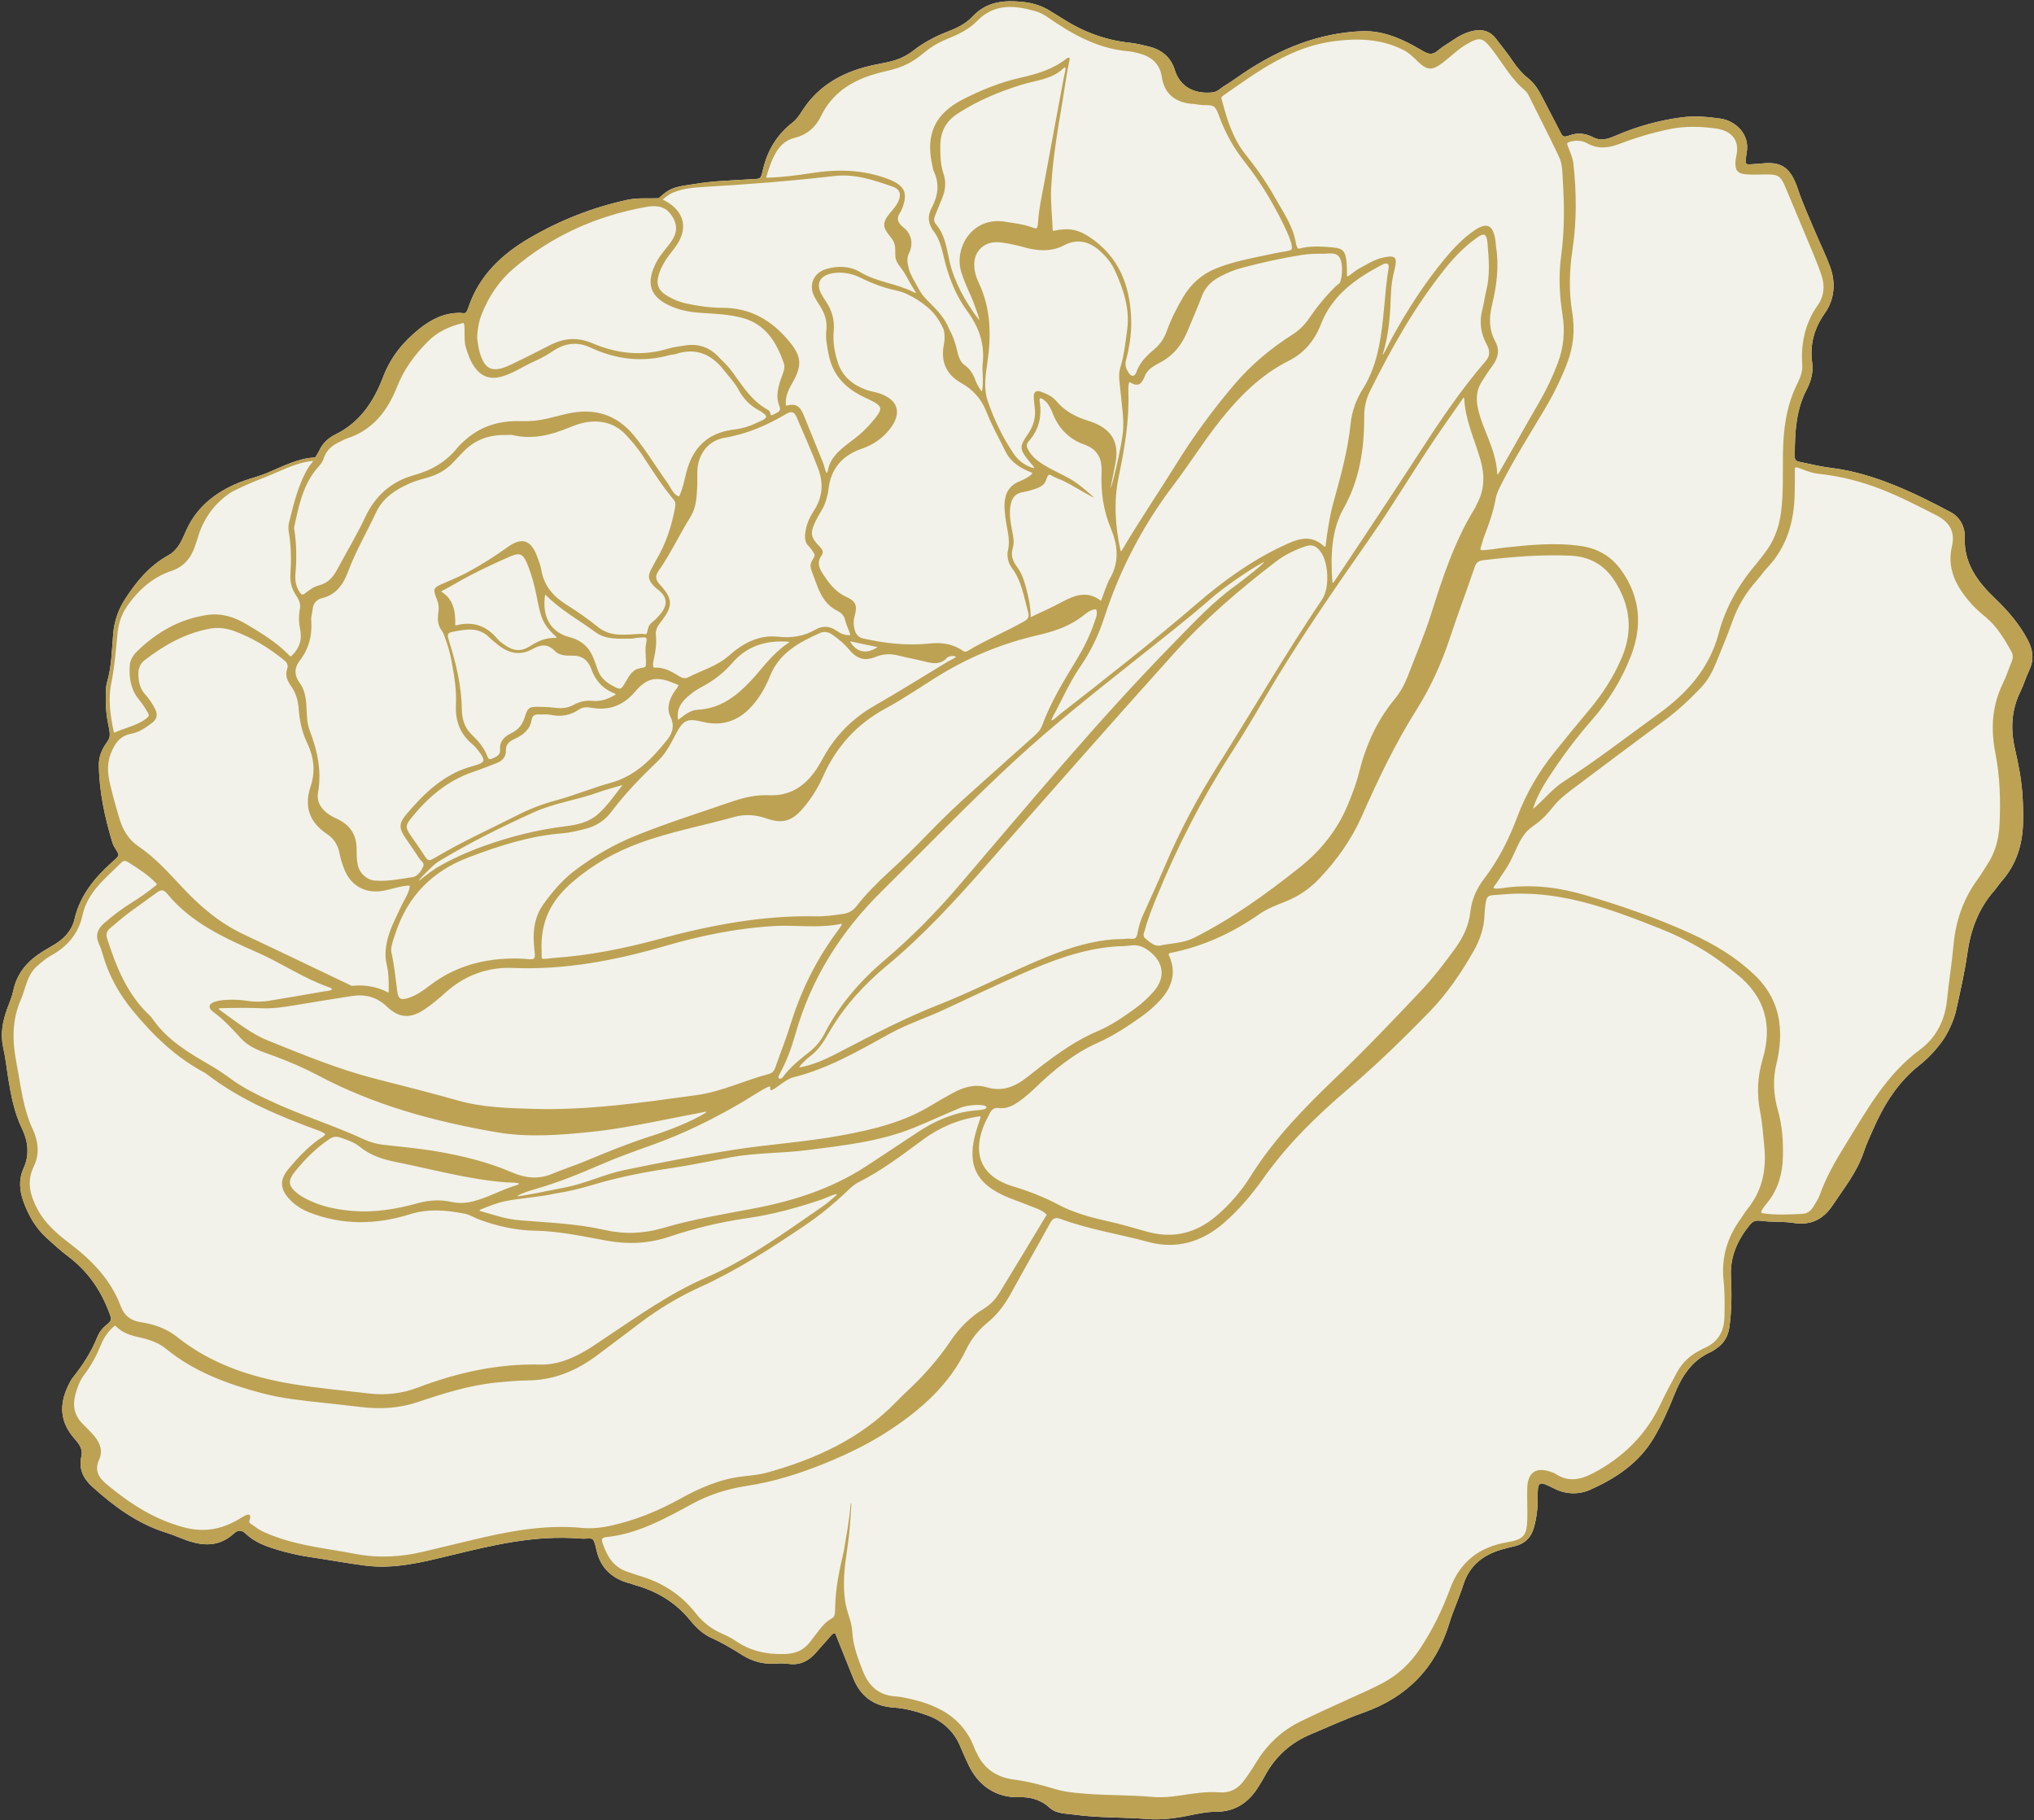 <?xml version="1.0" encoding="UTF-8" standalone="no"?><svg xmlns="http://www.w3.org/2000/svg" xmlns:xlink="http://www.w3.org/1999/xlink" fill="#bda254" height="286" preserveAspectRatio="xMidYMid meet" version="1" viewBox="-0.3 -0.2 319.6 286.0" width="319.6" zoomAndPan="magnify"><rect x="-0.3" y="-0.2" width="319.6" height="286.0" fill="#333333" stroke="none"/><g><g id="change1_1"><path d="M318.541,105.133c0.779-1.636,0.633-3.137-0.203-4.734 c-1.32-2.525-3.123-4.613-5.169-6.57c-2.719-2.6-4.909-5.499-4.747-9.558 c0.066-1.649-0.746-3.21-2.203-3.987c-5.857-3.125-12.17-6.102-18.503-6.921 c-2.532-0.327-3.745-0.699-4.914-0.92c-1.136-0.214-1.097-0.37-1.091-1.372 c0.023-3.47,0.207-6.87,1.859-10.037c0.684-1.311,1.082-2.744,0.874-4.246 c-0.396-2.865,0.321-5.412,1.979-7.758c1.548-2.189,1.759-4.809,0.835-7.319 c-0.623-1.692-1.348-3.151-2.061-4.825c-1.303-3.059-2.152-4.875-3.031-7.47 c-1.041-3.069-2.384-4.201-5.229-3.958c-0.697,0.06-1.396,0.102-2.093,0.154 c-0.925,0.069-0.925-0.125-0.808-0.936c0.035-0.252,0.042-0.51,0.094-0.76 c0.657-3.16-1.936-5.173-4.064-5.474c-2.018-0.284-4.051-0.474-6.094-0.206 c-3.621,0.475-7.105,1.449-10.453,2.902c-1.145,0.498-2.277,0.867-3.479,0.242 c-1.191-0.619-2.421-0.773-3.689-0.315c-1.096,0.396-1.119,0.202-1.627-0.807 c-0.889-1.763-1.828-3.499-2.73-5.256c-0.566-1.103-1.217-2.136-2.203-2.92 c-0.943-0.751-1.726-1.679-2.395-2.682c-0.806-1.21-1.74-2.329-2.615-3.489 c-0.967-1.278-2.262-1.592-3.746-1.23c-1.057,0.258-2.033,0.726-2.928,1.36 c-0.779,0.552-1.641,0.998-2.363,1.62c-1.1,0.945-1.711,0.605-2.74-0.002 c-2.869-1.693-5.935-3.1-9.34-2.955c-6.629,0.283-12.658,2.638-18.484,6.521 c-1.311,0.873-1.844,1.311-3.193,2.139c-0.568,0.35-0.995,0.861-1.709,0.945 c-2.859,0.334-5.162-0.828-5.992-3.536c-0.609-1.99-2.078-3.171-4.082-3.66 c-0.988-0.241-1.984-0.493-2.992-0.598c-3.885-0.401-7.412-1.751-10.673-3.862 c-0.534-0.346-1.095-0.653-1.628-1.002c-1.307-0.854-2.75-1.352-4.283-1.521 c-2.994-0.334-5.836-0.174-8.112,2.268c-1.138,1.222-2.688,1.922-4.253,2.506 c-1.433,0.534-3.611,1.712-4.81,2.662c-2.325,1.845-4.03,1.93-6.351,2.42 C132.502,10.957,128.461,13,125.795,17.141c-0.444,0.688-0.896,1.402-1.535,1.895 c-2.49,1.924-3.99,4.426-4.686,7.463c-0.359,1.567-0.359,1.37-1.955,1.473 c-2.923,0.189-5.863,0.246-8.754,0.738c-1.369,0.233-2.87,0.318-4.092,1.007 c-0.581,0.327-1.059,0.788-1.586,1.233c-1.619,0.072-3.246-0.109-4.861,0.24 c-5.46,1.178-10.594,3.199-15.406,6.008c-4.404,2.568-7.965,5.939-9.631,10.932 c-0.386,1.156-0.566,0.852-1.26,0.838c-2.477-0.049-4.576,1.008-6.445,2.509 c-2.521,2.022-4.508,4.454-5.676,7.534c-1.46,3.846-3.621,7.146-7.482,9.043 c-1.1,0.539-2.013,1.373-2.546,2.506c-0.176,0.373-0.392,0.721-0.616,1.059 c-0.031,0.046-0.082,0.074-0.138,0.076c-2.552,0.088-5.128,1.448-7.486,2.434 c-0.448,0.187-1.201,0.447-1.665,0.59c-1.266,0.393-2.361,0.724-3.559,1.274 c-3.348,1.54-5.996,3.808-7.508,7.271c-0.636,1.453-1.254,2.967-2.758,3.795 c-2.973,1.637-5.039,4.145-6.831,6.932c-1.034,1.608-1.665,3.451-1.829,5.356 c-0.221,2.563-0.232,5.157-0.971,7.662c-0.178,0.601-0.175,1.262-0.196,1.896 c-0.054,1.629,0.072,3.263,0.415,4.855c0.412,1.921,0.197,2.028-0.441,2.972 c-0.643,0.95-1.072,2.061-1.061,3.229c0.041,4.201,0.924,8.263,2.135,12.263 c0.048,0.157,0.151,0.403,0.232,0.546c0.889,1.553,1.102,1.243-0.291,2.494 c-2.717,2.443-5.039,5.216-5.9,8.953c-0.404,1.751-1.575,3.029-3.101,3.966 c-0.597,0.366-1.21,0.704-1.808,1.071c-2.367,1.453-4.118,3.357-4.707,6.189 c-0.207,0.989-0.627,1.936-0.975,2.892c-0.729,2.009-1.088,4.027-0.596,6.177 c0.367,1.609,0.527,3.268,0.798,4.9c0.438,2.639,0.936,5.249,2.121,7.701 c0.974,2.012,1.236,4.129,0.257,6.277c-0.785,1.723-0.644,3.486-0.016,5.217 c0.792,2.183,1.924,4.167,3.666,5.742c1.087,0.982,2.172,1.977,3.34,2.857 c3.09,2.334,5.16,5.293,6.514,8.967c0.332,0.899,0.426,1.08-0.473,1.806 c-0.639,0.517-1.146,1.179-1.453,1.941c-0.937,2.333-2.283,4.401-3.844,6.355 c-0.313,0.392-0.527,0.872-0.749,1.329c-1.415,2.922-1.23,5.666,0.946,8.172 c0.723,0.83,1.441,1.652,1.155,2.877c-0.458,1.968,0.325,3.512,1.729,4.775 c3.398,3.059,7.034,5.762,11.489,7.168c0.734,0.232,1.46,0.498,2.172,0.795 c2.982,1.239,5.9,1.84,8.621-0.662c0.598-0.549,1.182-0.545,1.824,0.072 c1.359,1.305,3.078,1.939,4.853,2.483c1.721,0.526,3.479,0.921,5.259,1.185 c2.891,0.426,5.766,0.962,8.662,1.337c4.586,0.593,8.979-0.536,13.383-1.603 c6.737-1.629,13.274-3.223,20.398-2.646c0.896,0.074,1.822-0.148,2.012,0.17 c0.219,0.364,0.322,0.686,0.547,1.686c0.635,2.819,2.504,4.504,5.289,5.201 c0.246,0.062,0.478,0.178,0.723,0.245c3.472,0.962,6.415,2.731,8.711,5.554 c0.928,1.142,2.002,2.165,3.379,2.781c1.684,0.754,3.263,1.707,4.824,2.686 c1.674,1.049,3.52,1.506,5.537,1.307c0.486-0.048,1.275,0.003,1.76,0.066 c1.727,0.229,3.049-0.436,4.154-1.656c0.643-0.707,1.254-1.443,1.902-2.145 c0.33-0.357,1.078-1.465,1.293-0.838c0.906,2.26,1.832,4.561,2.752,6.862 c1.155,2.894,3.255,4.441,6.395,4.64c1.838,0.116,3.607,0.625,5.342,1.248 c2.256,0.809,4.092,2.502,5.025,4.709c0.447,1.055,0.903,2.107,1.402,3.139 c1.496,3.097,4.201,5.14,8.097,4.99c1.698-0.064,3.36,0.493,4.606,1.649 c1.049,0.973,2.525,0.897,3.861,1.085c3.793,0.531,7.631,0.382,11.439,0.686 c2.238,0.178,4.447-0.105,6.643-0.556c1.371-0.281,2.748-0.579,4.158-0.577 c2.865,0.008,4.991-1.3,6.525-3.655c0.418-0.64,0.824-1.29,1.184-1.964 c1.623-3.043,4.036-5.219,7.204-6.555c2.757-1.161,5.483-2.414,8.3-3.41 c6.865-2.429,11.354-7.041,13.48-14.014c0.631-2.066,1.564-4.039,2.219-6.1 c0.942-2.965,3.035-4.609,5.881-5.479c0.73-0.223,1.479-0.385,2.221-0.568 c1.559-0.389,2.533-1.333,2.975-2.902c0.42-1.487,0.604-2.984,0.595-4.525 c-0.017-2.847,0.091-2.887,2.666-1.589c1.737,0.876,3.78,0.958,5.558,0.167 c4.068-1.811,7.695-4.205,10.047-8.199c1.266-2.15,2.271-4.413,3.195-6.721 c1.165-2.915,2.772-5.455,5.809-6.773c0.288-0.125,0.539-0.336,0.805-0.514 c1.244-0.828,1.864-1.975,2.064-3.479c0.344-2.606,0.355-5.213,0.225-7.821 c-0.154-3.101,1.002-5.685,2.906-8.05c0.443-0.551,0.836-0.834,1.732-0.713 c1.714,0.232,3.564,0.072,5.256,0.344c2.672,0.43,4.67-0.641,6.062-2.742 c1.784-2.696,3.854-5.239,4.901-8.383c0.401-1.205,0.945-2.364,1.455-3.531 c1.705-3.896,3.887-7.445,7.294-10.128c1.452-1.144,2.692-2.511,3.763-4.025 c0.809-1.144,1.709-3.198,2.006-4.565c0.646-2.971,1.346-5.938,1.764-8.943 c0.515-3.705,1.727-7.027,4.201-9.857c0.419-0.479,0.758-1.028,1.178-1.506 c2.348-2.664,3.322-5.816,3.385-9.312c0.027-1.531-0.006-3.057-0.122-4.584 c-0.181-2.358-0.64-4.672-1.165-6.967c-0.707-3.091-0.551-6.055,0.859-8.938 C317.688,107.402,318.022,106.224,318.541,105.133z" fill="#f2f2ea"/></g><g id="change2_1"><path d="M318.541,105.133c0.779-1.636,0.633-3.137-0.203-4.734 c-1.32-2.525-3.123-4.613-5.169-6.57c-2.719-2.6-4.909-5.499-4.747-9.558 c0.066-1.649-0.746-3.21-2.203-3.987c-5.857-3.125-12.17-6.102-18.503-6.921 c-2.532-0.327-3.745-0.699-4.914-0.92c-1.136-0.214-1.097-0.37-1.091-1.372 c0.023-3.47,0.207-6.87,1.859-10.037c0.684-1.311,1.082-2.744,0.874-4.246 c-0.396-2.865,0.321-5.412,1.979-7.758c1.548-2.189,1.759-4.809,0.835-7.319 c-0.623-1.692-1.348-3.151-2.061-4.825c-1.303-3.059-2.152-4.875-3.031-7.47 c-1.041-3.069-2.383-4.201-5.229-3.958c-0.697,0.06-1.396,0.102-2.093,0.154 c-0.925,0.069-0.925-0.125-0.808-0.936c0.035-0.252,0.042-0.51,0.094-0.76 c0.657-3.16-1.936-5.173-4.064-5.474c-2.018-0.284-4.051-0.474-6.094-0.206 c-3.621,0.475-7.105,1.449-10.453,2.902c-1.145,0.498-2.277,0.867-3.479,0.242 c-1.191-0.619-2.421-0.773-3.689-0.315c-1.096,0.396-1.119,0.202-1.627-0.807 c-0.889-1.763-1.828-3.499-2.73-5.256c-0.566-1.103-1.217-2.136-2.203-2.92 c-0.943-0.751-1.726-1.679-2.395-2.682c-0.806-1.209-1.74-2.329-2.615-3.489 c-0.967-1.278-2.262-1.592-3.746-1.23c-1.057,0.258-2.033,0.726-2.928,1.36 c-0.779,0.552-1.641,0.998-2.363,1.62c-1.1,0.945-1.711,0.605-2.74-0.002 c-2.869-1.693-5.935-3.1-9.34-2.955c-6.629,0.283-12.658,2.638-18.484,6.521 c-1.311,0.873-1.844,1.311-3.193,2.139c-0.568,0.35-0.995,0.861-1.709,0.945 c-2.859,0.334-5.162-0.828-5.992-3.536c-0.609-1.99-2.078-3.171-4.082-3.66 c-0.988-0.241-1.984-0.493-2.992-0.598c-3.885-0.401-7.412-1.751-10.673-3.862 c-0.534-0.346-1.095-0.653-1.628-1.002c-1.307-0.854-2.75-1.352-4.283-1.521 c-2.994-0.334-5.836-0.174-8.112,2.268c-1.138,1.223-2.688,1.922-4.253,2.506 c-1.434,0.534-3.611,1.712-4.81,2.662c-2.325,1.845-4.03,1.93-6.351,2.42 C132.502,10.957,128.461,13,125.795,17.141c-0.444,0.688-0.896,1.402-1.535,1.895 c-2.49,1.924-3.99,4.426-4.686,7.463c-0.359,1.567-0.359,1.37-1.955,1.473 c-2.923,0.189-5.863,0.246-8.754,0.738c-1.369,0.233-2.87,0.318-4.092,1.007 c-0.581,0.327-1.059,0.788-1.586,1.233c-1.619,0.072-3.246-0.109-4.861,0.24 c-5.46,1.178-10.594,3.199-15.406,6.008c-4.404,2.568-7.965,5.939-9.631,10.932 c-0.386,1.156-0.566,0.852-1.26,0.838c-2.477-0.049-4.576,1.008-6.445,2.509 c-2.521,2.022-4.508,4.454-5.676,7.534c-1.46,3.846-3.621,7.146-7.482,9.043 c-1.1,0.54-2.013,1.373-2.546,2.506c-0.177,0.373-0.392,0.721-0.616,1.059 c-0.031,0.046-0.082,0.074-0.138,0.076c-2.552,0.088-5.128,1.448-7.486,2.434 c-0.448,0.187-1.201,0.447-1.665,0.59c-1.266,0.393-2.361,0.724-3.559,1.274 c-3.348,1.54-5.996,3.808-7.508,7.271c-0.636,1.453-1.254,2.967-2.758,3.795 c-2.973,1.637-5.039,4.145-6.831,6.932c-1.034,1.608-1.665,3.451-1.829,5.356 c-0.221,2.563-0.232,5.157-0.971,7.662c-0.178,0.601-0.175,1.262-0.196,1.896 c-0.054,1.629,0.072,3.263,0.415,4.855c0.412,1.921,0.197,2.028-0.441,2.972 c-0.643,0.95-1.072,2.061-1.061,3.229c0.041,4.201,0.924,8.263,2.135,12.263 c0.048,0.157,0.151,0.403,0.232,0.546c0.889,1.553,1.102,1.243-0.291,2.494 c-2.717,2.443-5.039,5.216-5.9,8.953c-0.404,1.751-1.575,3.029-3.101,3.966 c-0.597,0.366-1.21,0.704-1.808,1.071c-2.367,1.453-4.118,3.357-4.707,6.189 c-0.207,0.989-0.627,1.936-0.975,2.892c-0.729,2.009-1.088,4.027-0.596,6.177 c0.367,1.609,0.527,3.268,0.798,4.9c0.438,2.639,0.936,5.249,2.121,7.701 c0.974,2.012,1.236,4.129,0.257,6.277c-0.785,1.723-0.644,3.486-0.016,5.217 c0.792,2.183,1.924,4.167,3.666,5.742c1.087,0.982,2.172,1.977,3.34,2.857 c3.09,2.334,5.16,5.293,6.514,8.967c0.332,0.899,0.426,1.08-0.473,1.806 c-0.639,0.517-1.146,1.179-1.453,1.941c-0.937,2.333-2.283,4.401-3.844,6.355 c-0.313,0.392-0.527,0.872-0.749,1.329c-1.415,2.922-1.23,5.666,0.946,8.172 c0.723,0.83,1.441,1.652,1.155,2.877c-0.458,1.968,0.325,3.512,1.729,4.775 c3.398,3.059,7.034,5.762,11.489,7.168c0.734,0.232,1.46,0.498,2.172,0.795 c2.982,1.239,5.9,1.84,8.621-0.662c0.598-0.549,1.182-0.545,1.824,0.072 c1.359,1.305,3.078,1.939,4.853,2.483c1.721,0.526,3.479,0.921,5.259,1.185 c2.891,0.426,5.766,0.962,8.662,1.337c4.586,0.593,8.979-0.536,13.383-1.603 c6.737-1.629,13.274-3.223,20.398-2.646c0.896,0.074,1.822-0.148,2.012,0.17 c0.219,0.364,0.322,0.686,0.547,1.686c0.635,2.819,2.504,4.504,5.289,5.201 c0.246,0.062,0.478,0.178,0.723,0.245c3.472,0.962,6.415,2.731,8.711,5.554 c0.928,1.142,2.004,2.165,3.379,2.781c1.684,0.754,3.263,1.707,4.824,2.686 c1.674,1.049,3.52,1.506,5.537,1.307c0.486-0.048,1.275,0.003,1.76,0.066 c1.727,0.229,3.049-0.436,4.154-1.656c0.643-0.707,1.254-1.443,1.902-2.145 c0.33-0.357,1.078-1.465,1.293-0.838c0.906,2.26,1.832,4.561,2.752,6.862 c1.155,2.894,3.255,4.441,6.395,4.64c1.838,0.116,3.607,0.625,5.342,1.248 c2.256,0.809,4.092,2.502,5.025,4.709c0.447,1.055,0.903,2.107,1.402,3.139 c1.496,3.097,4.201,5.14,8.097,4.99c1.698-0.064,3.36,0.493,4.606,1.649 c1.049,0.973,2.525,0.897,3.861,1.085c3.793,0.531,7.631,0.382,11.439,0.686 c2.238,0.178,4.447-0.105,6.643-0.556c1.371-0.281,2.748-0.579,4.158-0.577 c2.865,0.008,4.991-1.3,6.525-3.655c0.418-0.64,0.824-1.29,1.184-1.964 c1.623-3.043,4.037-5.219,7.204-6.555c2.757-1.161,5.483-2.414,8.3-3.41 c6.865-2.429,11.354-7.041,13.48-14.014c0.631-2.066,1.564-4.039,2.219-6.1 c0.942-2.965,3.035-4.609,5.881-5.479c0.73-0.223,1.479-0.385,2.221-0.568 c1.559-0.389,2.533-1.333,2.975-2.902c0.42-1.487,0.604-2.984,0.595-4.525 c-0.017-2.847,0.091-2.887,2.666-1.589c1.737,0.876,3.78,0.958,5.558,0.167 c4.068-1.811,7.695-4.205,10.047-8.199c1.266-2.15,2.271-4.413,3.195-6.721 c1.165-2.915,2.772-5.455,5.809-6.773c0.288-0.125,0.539-0.336,0.805-0.514 c1.244-0.828,1.864-1.975,2.064-3.479c0.344-2.606,0.355-5.213,0.225-7.821 c-0.154-3.101,1.002-5.685,2.906-8.05c0.443-0.551,0.836-0.834,1.732-0.713 c1.714,0.232,3.564,0.072,5.256,0.344c2.672,0.43,4.67-0.641,6.062-2.742 c1.784-2.696,3.854-5.239,4.901-8.383c0.401-1.205,0.945-2.364,1.455-3.531 c1.705-3.896,3.887-7.445,7.294-10.128c1.453-1.144,2.692-2.511,3.763-4.025 c0.809-1.144,1.709-3.198,2.006-4.565c0.646-2.971,1.346-5.938,1.764-8.943 c0.515-3.705,1.727-7.027,4.201-9.857c0.419-0.479,0.758-1.028,1.178-1.506 c2.348-2.664,3.322-5.816,3.385-9.312c0.027-1.531-0.006-3.057-0.122-4.584 c-0.181-2.358-0.64-4.672-1.165-6.967c-0.707-3.091-0.551-6.055,0.859-8.938 C317.688,107.402,318.022,106.224,318.541,105.133z M245.912,56.949 c1.018-2.623,1.285-5.301,0.828-8.066c-0.547-3.297-0.449-6.563,0.047-9.882 c0.671-4.483,0.642-9.015,0.131-13.531c-0.113-1.005-0.619-1.983-0.95-2.959 c-0.048-0.14,0.026-0.296,0.165-0.345c0.977-0.349,2.029-0.371,2.948,0.145 c1.727,0.971,3.407,0.746,5.147,0.078c2.559-0.983,5.18-1.757,7.869-2.307 c2.406-0.492,4.82-0.428,7.225-0.088c2.082,0.293,3.867,1.519,3.188,4.404 c-0.059,0.248-0.097,0.502-0.115,0.756c-0.098,1.37,0.286,1.911,1.637,2.038 c1.008,0.095,2.033,0.036,3.051,0.021c2.033-0.031,2.402,0.201,3.174,2.042 c1.523,3.641,3.057,7.276,4.571,10.922c0.39,0.939,0.745,1.896,1.075,2.858 c0.576,1.674,0.42,3.316-0.6,4.746c-1.924,2.697-2.673,6.012-2.416,9.314 c0.094,1.196-0.445,2.303-0.947,3.35c-1.608,3.362-2.025,6.938-2.088,10.597 c-0.055,3.181,0.115,6.366-0.342,9.54c-0.338,2.334-1.168,4.417-2.628,6.258 c-0.356,0.45-0.681,0.926-1.054,1.36c-2.812,3.28-4.959,6.892-6.076,11.128 c-1.43,5.426-4.928,9.371-9.393,12.601c-5.004,3.621-9.883,7.414-15.086,10.759 c-1.541,0.992-2.857,2.623-4.555,4.116c-0.045,0.04-0.119-0.01-0.101-0.067 c0.831-2.496,2.185-4.428,3.272-6.055c1.811-2.707,3.794-5.293,5.939-7.74 c2.633-3.004,4.695-6.361,6.131-10.054c1.826-4.698,1.502-9.241-1.477-13.437 c-1.551-2.186-3.675-3.464-6.345-3.851c-4.081-0.591-8.138-0.174-12.192,0.264 c-1.053,0.114-2.332,0.387-3.441,0.381c-0.129-0.001-0.215-0.135-0.178-0.258 c0.231-0.755,0.389-1.403,0.603-1.956c0.735-1.904,1.419-3.82,1.78-5.836 c0.148-0.83,0.518-1.567,0.892-2.307c2.075-4.096,4.548-7.963,6.884-11.908 C243.819,61.729,244.963,59.393,245.912,56.949z M48.374,114.625 c-0.487-1.271-0.452-2.635-0.532-3.961c-0.08-1.305-0.289-2.541-1.08-3.601 c-0.848-1.138-0.812-2.351-0.021-3.371c1.496-1.929,2.04-4.047,1.861-6.434 c-0.041-0.558,0.166-1.13,0.217-1.7c0.084-0.947,0.602-1.55,1.488-1.768 c2.24-0.551,3.347-2.186,4.089-4.177c1.204-3.233,2.953-6.206,4.408-9.319 c1.058-2.264,3.044-3.55,5.235-4.525c0.866-0.386,1.797-0.641,2.717-0.893 c1.703-0.465,3.176-1.284,4.348-2.625c0.377-0.432,0.803-0.818,1.188-1.244 c1.873-2.083,4.25-2.936,7-2.857c0.318,0,0.652-0.062,0.953,0.01 c3.134,0.748,6.055-0.005,8.93-1.195c0.997-0.414,2.016-0.769,3.111-0.883 c2.314-0.242,4.279,0.422,5.857,2.145c0.947,1.033,1.846,2.108,2.615,3.286 c1.465,2.237,2.895,4.501,4.604,6.567c0.342,0.413,0.551,0.643,0.42,1.379 c-0.533,3.006-1.451,5.779-3,8.373c-0.065,0.109-0.126,0.222-0.186,0.335 c-0.939,1.81-1.721,2.531,0.588,4.368c1.504,1.197,1.406,2.527,0.1,3.959 c-0.301,0.33-0.603,0.686-0.947,0.938c-1.018,0.738-0.763,1.461-1.057,1.957 c-0.096,0.164-0.467-0.008-0.846,0.008c-2.426,0.094-4.754,0.578-6.809-1.099 c-1.587-1.294-3.256-2.438-4.984-3.525c-2.007-1.263-3.482-2.948-3.882-5.413 c-0.12-0.746-0.421-1.469-0.685-2.184c-0.927-2.512-2.371-3.009-4.521-1.469 c-2.023,1.449-4.108,2.783-6.299,3.965c-1.35,0.729-2.763,1.299-4.16,1.918 c-1.232,0.545-1.365,0.761-0.887,2.045c0.151,0.406,0.513,1.083,0.4,2.076 c-0.14,1.222-0.188,1.758,0.158,2.595c0.157,0.384,0.502,0.77,0.608,1.038 c0.512,1.289,0.994,2.732,1.317,4.541c0.394,2.201,0.77,4.395,0.65,6.637 c-0.136,2.52,0.649,4.635,2.628,6.26c0.196,0.161,0.382,0.341,0.543,0.537 c0.829,1.013,1.315,1.746,1.089,2.107c-0.201,0.322-0.781,0.523-1.821,0.81 C69.531,121.404,66.375,124.406,63.581,127.718c-1.224,1.45-1.228,2.194-0.171,3.761 c0.712,1.056,1.457,2.09,2.137,3.166c0.258,0.409,0.871,0.74,0.676,1.227 c-0.295,0.74-0.859,1.627-1.703,1.754c-1.946,0.295-3.902,0.69-5.885,0.545 c-1.332-0.099-2.481-1.197-2.742-2.555c-0.144-0.744-0.168-1.521-0.158-2.282 c0.029-2.287-0.977-3.896-3.049-4.854c-0.404-0.187-0.807-0.386-1.18-0.626 c-1.275-0.822-2.098-2.004-1.831-3.519C50.271,120.936,49.576,117.761,48.374,114.625 z M109.275,73.725c0.135-2.615,1.719-4.709,4.295-5.141 c3.525-0.59,6.691-1.98,9.715-3.771c0.885-0.523,1.277-0.195,1.597,0.556 c1.144,2.691,2.352,5.359,3.386,8.093c0.854,2.254,0.693,4.492-0.676,6.576 c-0.594,0.905-1.049,1.879-1.275,2.96c-0.18,0.854-0.238,1.894,0.306,2.456 c0.462,0.479,0.71,0.84,1.012,1.336c0.273,0.448-0.392,0.998-0.538,1.571 c-0.076,0.297-0.018,0.77,0.094,1.045c0.965,2.379,1.453,5.081,4.09,6.376 c0.688,0.338,1.092,0.824,1.246,1.566c0.125,0.6,0.583,1.491,0.776,2.188 c0.009,0.034-0.019,0.067-0.054,0.069c-0.955,0.059-1.664-0.397-2.174-0.745 c-1.062-0.724-2.184-0.747-3.246-0.129c-1.84,1.069-3.763,1.352-5.867,1.118 c-2.996-0.331-5.522,1.018-7.633,2.901c-1.932,1.725-4.324,2.364-6.513,3.486 c-0.618,0.316-1.113-0.003-1.597-0.302c-0.926-0.574-1.867-1.086-2.977-1.209 c-0.386-0.042-0.863,0.062-0.902-0.171c-0.067-0.405,0-0.745,0.106-1.206 c0.288-1.256,0.437-2.511,0.306-3.783c-0.096-0.932,0.408-1.553,0.918-2.213 c1.779-2.311,1.76-3.504-0.264-5.668c-0.701-0.749-0.803-1.363-0.236-2.168 c1.9-2.71,3.289-5.722,5.038-8.522c0.872-1.396,0.95-3.012,1.042-4.599 C109.303,75.509,109.229,74.613,109.275,73.725z M137.857,61.604 c-0.663-0.22-1.372-0.305-2.027-0.543c-2.132-0.774-3.766-2.085-4.492-4.335 c-0.515-1.596-0.793-3.229-0.639-4.895c0.162-1.738-0.281-3.275-1.243-4.698 c-0.249-0.369-0.489-0.747-0.7-1.14c-0.948-1.77-0.129-3.096,2.242-3.322 c1.383-0.132,2.773,0.182,4.012,0.811c1.811,0.92,3.713,1.573,5.684,2.007 c0.557,0.122,1.082,0.311,1.584,0.549c1.115,0.529,2.146,1.181,3.18,2.051 c1.189,1.003,1.932,2.194,2.518,3.484c0.182,0.71,0.211,1.489,0.036,2.378 c-0.503,2.544,0.247,4.674,2.813,6.085c1.695,0.933,3.066,2.438,3.818,4.355 c0.861,2.197,2.021,4.254,3.061,6.368c0.809,1.645,2.389,2.678,4.133,3.301 c0.314,0.266-1.209,1.086-1.881,1.346c-1.729,0.666-2.395,2-2.422,3.738 c-0.01,0.633,0.064,1.27,0.135,1.9c0.196,1.762,0.85,3.476,0.398,5.297 c-0.197,0.797,0.07,1.95,0.564,2.604c1.615,2.131,1.973,4.711,2.645,7.181 c0.162,0.595-0.094,0.981-0.585,1.263c-2.876,1.644-5.959,2.9-8.797,4.61 c-0.702,0.423-0.821,0.079-1.233-0.167c-1.529-0.912-3.141-1.102-4.943-0.912 c-3.502,0.367-6.988-0.029-10.426-0.807c-0.568-0.129-1.027-0.553-1.217-1.104 c-0.271-0.797-0.32-1.554-0.09-2.397c0.459-1.675,0.227-2.321-1.381-3.063 c-1.738-0.803-2.738-2.232-3.707-3.73c-0.54-0.837-0.82-1.743-0.141-2.67 c0.439-0.6,0.166-1.018-0.285-1.483c-1.402-1.447-1.508-2.084-0.666-3.881 c0.329-0.7,0.744-1.362,1.133-2.034c0.449-0.777,0.842-2.152,0.939-3.046 c0.348-3.217,2.121-5.321,5.215-6.39c1.797-0.62,3.287-1.63,4.461-3.139 C141.463,64.719,140.836,62.587,137.857,61.604z M153.511,44.283 c-0.435-0.923-0.737-1.9-0.729-2.944c0.014-2.029,1.475-3.49,3.486-3.479 c1.156,0.006,2.269,0.302,3.387,0.543c0.684,0.148,1.35,0.379,2.037,0.512 c1.785,0.342,3.52,0.324,5.201-0.566c2.054-1.09,3.941-0.631,5.623,0.871 c1.009,0.9,1.871,1.959,2.413,3.178c1.297,2.917,2.327,5.891,1.884,9.207 c-0.27,2.017-0.474,4.004-1.09,5.979c-0.373,1.201-0.047,2.643,0.068,3.966 c0.176,2.028,0.545,4.052,0.36,6.092c-0.202,2.249-1.876,9.306-1.925,8.748 c0.049-0.46,0.776-3.638,0.873-4.704c0.299-3.284-1.576-4.893-4.492-5.797 c-1.93-0.6-3.627-1.512-4.943-3.079c-0.635-0.756-1.525-1.137-2.426-1.466 c-0.727-0.264-1.112,0.047-1.104,0.799c0.006,0.507,0.059,1.018,0.135,1.519 c0.244,1.593-0.131,3.017-1.046,4.336c-1.39,2.006-1.356,2.376,0.212,4.309 c0.155,0.192,0.32,0.376,0.477,0.567c0.391,0.479,0.439,0.59-0.229,0.35 c-1.105-0.402-2.056-1.152-2.727-2.156c-1.742-2.604-3.109-5.439-4.094-8.381 c-0.614-1.836-0.305-3.919-0.02-5.877 C155.469,52.514,155.408,48.309,153.511,44.283z M147.965,27.154 c-0.494-1.469-0.532-2.998-0.514-4.533c0.023-2.142,0.898-3.786,2.708-4.961 c3.124-2.029,6.534-3.457,10.062-4.543c2.248-0.693,4.812-0.865,6.533-2.553 c0.707-0.695,0.189,0.951,0.102,1.414c-1.039,5.502-2.058,11.059-3.076,16.563 c-0.371,2.003-0.828,4.002-0.963,6.034c-0.096,1.42-0.182,1.205-1.256,0.847 c-1.27-0.423-2.605-0.572-3.927-0.786c-5.163-0.838-8.085,4.121-6.884,7.947 c0.402,1.281,0.943,2.5,1.5,3.717c0.393,0.857,1.641,4.271,1.258,3.729 c-2.138-2.781-3.857-5.983-4.578-9.028c-0.492-2.082-0.693-4.301-2.213-6.025 c-0.391-0.441-0.232-0.957-0.035-1.443c0.359-0.885,0.725-1.767,1.08-2.652 C148.25,29.662,148.396,28.437,147.965,27.154z M176.998,61.318 c-0.013-0.332-0.027-0.979,0.11-1.388c0.022-0.069,0.113-0.089,0.175-0.05 c1.34,0.848,1.861,0.139,2.336-1.055c0.438-1.102,1.601-1.638,2.584-2.18 c2.013-1.109,3.258-2.795,4.107-4.852c0.753-1.823,1.543-3.633,2.248-5.474 c0.48-1.254,1.285-2.151,2.436-2.823c1.221-0.712,2.499-1.254,3.859-1.615 c3.111-0.828,6.253-1.521,9.432-2.029c1.111-0.178,2.239-0.193,3.365-0.182 c0.889,0.01,1.979-0.328,2.559,0.631c0.525,0.871,0.417,2.885,0.078,3.793 c-0.097,0.261-0.469,0.459-0.676,0.66c-1.586,1.551-2.981,3.254-4.227,5.082 c-0.693,1.019-1.58,1.889-2.62,2.548c-3.406,2.162-6.468,4.737-9.094,7.812 c-3.354,3.93-6.399,8.087-9.122,12.479c-2.771,4.47-5.926,9.086-8.605,13.673 c-0.041,0.071-0.15,0.054-0.168-0.026c-0.877-3.904-1.076-7.875-0.303-11.575 C176.399,70.312,177.162,65.872,176.998,61.318z M233.283,53.885 c0.504,0.918,0.627,1.762-0.127,2.633c-4.053,4.688-7.473,9.841-10.828,15.025 c-3.879,5.989-12.556,19.037-13.086,19.771c-0.056,0.077-0.182,0.043-0.188-0.052 c-0.291-4.159-0.162-8.146,1.758-11.563c2.543-4.525,3.26-9.407,3.244-14.479 c-0.006-1.348,0.279-2.684,0.877-3.891c3.405-6.879,7.17-13.541,12.012-19.537 c1.365-1.689,2.895-3.229,4.648-4.521c1.314-0.97,1.703-0.821,1.846,0.847 c0.212,2.472,0.407,4.955-0.217,7.414c-0.234,0.924-0.334,1.884-0.582,2.804 C232.117,50.281,232.32,52.127,233.283,53.885z M88.594,186.363 c-2.348,0.462-7.639,1.57-7.615,1.369c0.492-0.379,2.11-0.883,2.714-1.054 c3.622-1.03,7.095-2.445,10.542-3.94c2.627-1.141,5.321-2.1,8.02-3.062 c4.922-1.755,9.596-4.075,14.106-6.714c1.044-0.609,4.509-2.924,4.386-2.355 c-0.343,1.574,1.934-1.106,3.615-1.526c5.525-1.378,10.342-4.221,15.249-6.913 c2.796-1.535,5.851-2.492,8.727-3.857c3.968-1.881,7.95-3.734,11.966-5.514 c4.606-2.041,9.305-3.823,14.393-4.258c0.889-0.075,1.789-0.044,2.667-0.173 c1.171-0.173,2.097,0.243,2.985,0.938c2.27,1.777,2.51,4.186,0.553,6.376 c-0.848,0.948-1.781,1.817-2.82,2.569c-1.861,1.346-3.764,2.667-5.87,3.561 c-4.108,1.741-7.567,4.446-11.007,7.17c-1.974,1.561-3.939,2.422-6.506,1.66 c-1.854-0.551-3.66,0.002-5.326,0.927c-1.113,0.618-2.229,1.234-3.312,1.9 c-4.373,2.687-9.238,3.836-14.213,4.751c-5.707,1.05-11.501,1.396-17.217,2.301 c-5.654,0.896-11.283,1.986-16.889,3.152 C94.633,184.319,91.72,185.747,88.594,186.363z M158.754,83.277 c-0.259-1.307-0.5-2.619-0.287-3.975c0.189-1.21,0.73-1.998,2.016-2.184 c0.562-0.08,1.115-0.258,1.661-0.43c0.548-0.174,1.108-0.373,1.521-0.781 c0.645-0.636,0.473-1.852,1.202-1.412c0.571,0.346,1.261,0.559,1.933,0.875 c1.203,0.57,2.977,1.701,4.494,2.496c0.994,0.606-1.553-1.552-2.449-2.182 c-1.354-0.951-2.783-1.514-4.229-2.318c-1.225-0.683-2.44-1.395-3.213-2.641 c-0.314-0.509-0.579-1.018-0.086-1.559c1.665-1.83,2.121-4.045,1.742-6.334 c-0.17-1.027,0.986,0.018,1.223,0.35c0.328,0.46,0.599,0.979,0.802,1.507 c0.924,2.405,2.579,4.112,4.985,4.962c2.102,0.743,2.811,2.223,2.719,4.28 c-0.137,3.091,0.264,6.05,1.48,8.958c1.047,2.506,1.35,5.145-0.12,7.729 c-0.586,1.03-0.946,2.304-1.448,3.592c-2.135-1.649-4.123-0.905-6.117,0.176 c-1.555,0.843-3.183,1.548-4.93,2.386c0.001-1.751-0.373-3.223-0.755-4.695 c-0.306-1.182-0.702-2.307-1.454-3.293c-0.645-0.846-0.94-1.773-0.609-2.865 C159.097,85.049,158.929,84.166,158.754,83.277z M162.715,99.621 c2.643-0.611,5.137-1.428,7.279-3.156c0.498-0.401,1.031-0.814,1.79-0.928 c0.087-0.012,0.179,0.047,0.2,0.133c0.188,0.727-0.109,1.265-0.291,1.82 c-0.717,2.191-1.762,4.225-2.959,6.188c-1.989,3.262-3.963,6.533-5.293,10.139 c-0.279,0.758-0.828,1.259-1.4,1.77c-3.137,2.797-6.26,5.607-9.397,8.401 c-2.368,2.109-4.673,4.29-6.874,6.571c-2.148,2.227-4.35,4.398-6.637,6.481 c-1.42,1.292-3.627,3.524-4.777,5.061c-0.592,0.788-1.28,1.177-2.241,1.313 c-1.389,0.197-2.766,0.4-4.176,0.37c-8.484-0.182-16.714,1.415-24.851,3.618 c-5.418,1.467-10.9,2.553-16.51,2.93c-0.254,0.018-1.404,0.22-1.641,0.111 c-0.216-0.1-0.105-0.622-0.127-1.029c-0.256-4.864,1.511-8.147,4.863-11.035 c3.114-2.684,6.637-4.685,10.508-6.107c4.854-1.783,9.936-2.72,14.895-4.104 c1.675-0.469,3.369-0.35,5.068,0.239c2.619,0.909,4.076,0.39,5.882-1.772 c1.234-1.479,2.235-3.107,3.012-4.855c2.093-4.707,5.344-8.26,9.917-10.717 c3.022-1.623,5.832-3.637,8.779-5.405 C152.403,102.854,157.416,100.845,162.715,99.621z M138.177,139.913 c6.974-6.89,13.773-13.956,20.984-20.612 c6.095-5.626,12.598-10.732,19.073-15.887c3.935-3.133,7.912-6.211,11.703-9.523 c2.012-1.758,5.908-4.475,8.297-5.766c0.703-0.242-3.346,2.938-4.312,3.631 c-3.65,2.614-6.674,5.889-9.793,9.072c-11.957,12.203-22.818,25.373-33.922,38.329 c-3.529,4.12-7.318,7.956-11.463,11.468c-3.861,3.273-7.159,7.062-9.498,11.607 c-0.592,1.148-1.396,2.086-2.424,2.897c-1.492,1.178-2.988,2.377-4.131,3.937 c-0.094,0.128-0.301,0.259-0.461,0.235c-0.36-0.052-0.193-0.466-0.062-0.698 c1.129-2.012,1.908-4.172,2.532-6.374 C127.158,153.555,131.842,146.172,138.177,139.913z M200.17,88.05 c1.368-1.051,2.926-1.804,4.557-2.378c1.09-0.384,1.77-0.133,2.476,0.817 c1.261,1.696,1.454,5.69,0.242,7.487c-5.776,8.559-10.949,17.494-16.456,26.222 c-3.098,4.911-5.82,10.019-8.111,15.358c-1.154,2.691-2.371,5.356-3.58,8.023 c-0.285,0.627-0.549,1.445-0.719,2.129c-0.143,0.574-0.139,1.139-0.484,1.484 c-0.238,0.238-0.945,0.056-1.311,0.104c-0.803,0.104-1.57,0.051-2.398,0.127 c-4.9,0.447-9.367,2.316-13.799,4.276c-4.424,1.957-8.754,4.146-13.252,5.915 c-5.35,2.104-10.422,4.735-15.5,7.382c-1.904,0.993-4.062,2.083-6.338,2.493 c-0.742,0.297,0.926-1.298,1.357-1.607c1.393-0.994,2.26-2.365,3.094-3.818 c2.346-4.081,5.494-7.537,9.082-10.51c5.822-4.822,10.876-10.375,15.842-16.02 c9.723-11.053,19.434-22.113,29.286-33.053 C189.004,97.102,194.455,92.439,200.17,88.05z M181.981,148.367 c-0.901,0.189-1.641-0.553-2.333-1.123c-0.474-0.391-0.184-0.814-0.078-1.222 c0.459-1.765,1.135-3.452,1.82-5.135c3.266-8.028,7.251-15.746,11.949-23.03 c1.771-2.748,3.449-5.561,5.1-8.385c5.042-8.638,10.742-16.842,16.463-25.031 c4.087-5.85,7.666-12.029,11.762-17.871c0.988-1.409,1.971-2.823,2.957-4.235 c0.045-0.063,0.141-0.034,0.145,0.044c0.164,3.385,1.592,6.404,2.529,9.565 c0.707,2.388,0.715,4.776-0.533,7.044c-0.123,0.223-0.193,0.475-0.326,0.689 c-3.184,5.139-5.039,10.814-6.842,16.533c-1.038,3.293-2.406,6.484-3.643,9.715 c-0.516,1.348-1.207,2.629-2.125,3.744c-2.811,3.413-4.548,7.33-5.601,11.593 c-0.411,1.668-1.038,3.267-1.69,4.862c-1.66,4.055-4.271,7.325-7.695,10.037 c-5.201,4.119-10.55,7.99-16.502,10.989 C185.619,148.018,183.768,147.992,181.981,148.367z M213.855,60.887 c-1.059,1.674-1.738,3.55-1.939,5.52c-0.435,4.266-1.599,8.372-2.732,12.486 c-0.555,2.015-0.921,4.408-1.196,6.716c-0.011,0.098-0.129,0.134-0.2,0.066 c-2.248-2.149-4.527-1.039-6.687-0.017c-4.876,2.308-9.189,5.429-13.263,8.934 c-7.049,6.065-14.369,11.799-21.699,17.516c-0.23,0.179-1.807,1.747-0.981,0.244 c1.442-2.629,2.583-5.318,4.264-7.77c1.638-2.387,2.886-4.941,3.771-7.684 c2.449-7.582,6.084-14.53,10.907-20.885c2.501-3.295,4.694-6.814,7.269-10.062 c3.033-3.83,6.413-7.242,10.844-9.469c2.451-1.231,4.066-3.216,5.047-5.747 c1.78-4.593,5.514-7.179,9.635-9.356c0.27-0.143,0.576-0.275,0.934-0.059 c0.023,0.152,0.101,0.342,0.072,0.516c-0.688,4.142-0.691,8.365-1.547,12.49 C215.867,56.658,215.129,58.873,213.855,60.887z M137.582,101.475 c-1.688,1.168-3.316,0.861-4.328-0.904 C134.641,100.855,136.402,101.23,137.582,101.475z M105.049,112.438 c0.66,1.317,0.361,2.503-0.48,3.56c-2.404,3.014-5.004,5.746-8.939,6.816 c-2.926,0.797-5.73,1.992-8.67,2.779c-2.029,0.544-3.998,1.301-5.873,2.252 c-4.266,2.168-8.638,4.131-12.764,6.575c-1.348,0.799-1.352,0.741-2.144-0.499 c-0.616-0.965-1.296-1.889-1.942-2.834c-0.844-1.236-0.856-1.57,0.055-2.707 c2.635-3.289,5.738-5.949,9.817-7.312c1.206-0.403,2.384-0.89,3.573-1.342 c0.912-0.347,1.545-0.95,1.508-1.978c-0.035-1.021,0.57-1.469,1.369-1.835 c1.324-0.606,2.412-1.437,2.67-2.998c0.117-0.718,0.574-0.907,1.238-0.857 c0.571,0.043,1.167-0.065,1.716,0.056c1.651,0.363,3.151,0.105,4.544-0.857 c0.624-0.432,1.336-0.342,2.035-0.225c2.762,0.463,4.977-0.463,6.766-2.584 c1.764-2.094,3.293-2.428,5.867-1.372c0.207,0.085,0.52,0.182,0.859,0.341 c0.055,0.024,0.076,0.096,0.045,0.146c-0.367,0.609-0.791,1.081-1.028,1.568 C104.752,110.198,104.484,111.316,105.049,112.438z M97.527,123.143 c-1.37,1.771-2.445,3.326-3.861,4.582c-1.441,1.279-3.263,1.682-5.105,1.906 c-4.439,0.541-8.74,1.624-12.942,3.141c-2.519,0.908-4.947,1.998-7.26,3.353 c-0.415,0.243-1.843,1.257-2.793,2.061c-0.317,0.024,2.317-2.577,2.93-2.95 c4.84-2.95,9.913-5.453,15.065-7.795c3.257-1.479,6.84-1.934,10.187-3.15 C94.868,123.882,96.033,123.592,97.527,123.143z M101.162,102.909 c0.029,0.497,0.098,1.487-0.062,1.646c-0.181,0.181-0.63,0.165-1.196,0.339 c-0.86,0.265-1.388,1.15-1.839,1.945c-0.823,1.451-0.844,1.424-2.318,0.597 c-1.042-0.584-1.816-1.376-2.184-2.536c-0.152-0.484-0.34-0.959-0.514-1.436 c-0.678-1.854-1.863-3.033-3.875-3.553c-3.005-0.775-4.345-3.272-3.818-6.664 c0.002-0.016,0.021-0.021,0.032-0.011c2.415,2.45,5.388,4.059,7.933,5.937 c1.553,1.146,3.626,0.995,5.548,0.975c0.382-0.004,0.75-0.122,1.13-0.145 c1.288-0.072,1.439-0.232,1.215,0.942 C101.09,101.592,101.123,102.254,101.162,102.909z M87.106,99.873 c0.066,0.059,0.022,0.166-0.067,0.163c-1.871-0.077-3.142,0.736-4.281,1.426 c-1.262,0.763-2.422,0.579-3.562-0.193c-0.472-0.32-0.976-0.643-1.331-1.075 c-1.625-1.973-3.771-2.857-6.492-2.133c-0.074,0.021-0.146-0.033-0.143-0.109 c0.067-1.971-0.248-3.973-2.139-5.158c-0.045-0.027-0.045-0.088,0.002-0.111 c1.389-0.693,2.82-1.604,4.172-2.308c2.142-1.113,4.329-2.148,6.542-3.114 c1.746-0.762,2.179-0.381,2.964,1.712c0.496,1.326,0.879,2.692,1.16,4.081 C84.662,96.657,84.768,97.764,87.106,99.873z M70.814,99.084 c2.18-0.434,4.126-0.809,5.846,0.948c0.311,0.317,0.678,0.579,1.016,0.87 c1.748,1.498,3.609,2.062,5.777,0.844c1.186-0.667,2.318-0.827,3.436,0.35 c0.665,0.701,1.749,0.746,2.705,0.725c1.564-0.034,2.506,0.713,3.023,2.129 c0.625,1.709,1.68,3.043,3.766,3.871c0.059,0.023,0.065,0.105,0.012,0.138 c-1.369,0.825-2.479,1.079-3.66,0.964c-1.014-0.1-2.018,0.143-2.908,0.635 c-0.855,0.473-1.76,0.578-2.721,0.475c-0.664-0.071-1.332-0.143-2-0.158 c-2.144-0.049-2.422-0.127-2.929,1.555c-0.357,1.186-1.005,2.023-2.103,2.557 c-1.099,0.531-1.904,1.266-1.801,2.641c0.053,0.684-0.432,1.023-0.981,1.262 c-0.72,0.313-0.794,0.305-1.06-0.363c-0.537-1.352-1.441-2.367-2.459-3.347 c-1.07-1.031-1.477-2.405-1.496-3.821c-0.055-3.801-0.936-7.415-2.074-11.016 C69.916,99.434,70.074,99.23,70.814,99.084z M107.68,109.336 c0.687-0.637,1.465-1.172,2.295-1.605c1.857-0.968,3.442-2.208,4.853-3.827 c2.149-2.468,5.042-3.56,8.817-3.267c0.057,0.006,0.076,0.08,0.028,0.113 c-2.706,1.793-4.235,4.184-6.154,6.193c-2.255,2.361-4.752,4.211-8.186,4.376 c-1.083,0.052-1.976,0.741-3.01,1.546c-0.034,0.027-0.089,0.004-0.095-0.039 C105.995,111.18,106.746,110.203,107.68,109.336z M73.355,134.506 c4.779-1.809,9.605-3.373,14.746-3.771c1.197-0.092,2.384-0.403,3.555-0.694 c1.656-0.411,3.051-1.28,4.086-2.655c2.193-2.912,4.721-5.518,7.354-8.024 c1.276-1.216,2.015-2.77,2.828-4.282c1.145-2.128,1.752-2.452,4.137-1.867 c3.451,0.848,6.109-0.34,8.248-3.01c1.005-1.254,1.777-2.654,2.363-4.136 c1.444-3.651,4.561-5.319,7.862-6.8c0.733-0.33,1.374-0.138,1.976,0.281 c0.941,0.656,1.824,1.377,2.562,2.273c1.23,1.494,2.439,1.913,4.205,1.197 c1.27-0.516,2.441-0.52,3.715-0.182c1.354,0.359,2.746,0.563,4.096,0.932 c1.256,0.342,2.514,0.432,3.4-0.598c0.292-0.339,1.294-0.363,1.412-0.166 c0.064,0.107-0.996,0.585-1.297,0.767c-3.812,2.308-7.591,4.676-11.457,6.892 c-3.355,1.923-5.981,4.508-7.896,7.846c-0.412,0.719-0.801,1.453-1.26,2.141 c-1.777,2.66-4.133,4.258-7.48,4.107c-1.996-0.09-3.934,0.355-5.805,1 c-5.053,1.742-10.154,3.344-15.115,5.351c-3.449,1.396-6.625,3.237-9.584,5.487 c-1.955,1.487-3.512,3.324-4.926,5.298c-1.283,1.792-1.622,3.808-1.506,5.985 c0.078,1.467,0.327,2.25,0.029,2.523c-0.299,0.274-1.149,0.035-2.525,0.014 c-5.134-0.085-9.831,1.122-13.947,4.312c-1.004,0.778-2.068,1.505-3.299,1.899 c-1.123,0.359-1.558,0.164-1.707-1.027c-0.262-2.08-0.481-4.162-0.936-6.213 c-0.091-0.41,0.035-0.888,0.139-1.315c0.133-0.556,0.338-1.093,0.518-1.637 C63.761,140.604,67.623,136.678,73.355,134.506z M66.498,158.342 c1.102-0.748,2.137-1.612,3.127-2.508c3.031-2.744,6.607-4.104,10.653-3.939 c8.19,0.333,16.087-1.172,23.894-3.442c5.76-1.677,11.614-2.872,17.626-3.165 c0.636-0.031,1.274-0.024,1.911-0.015c2.667,0.04,5.338,0.251,8.006-0.274 c0.777-0.369-0.521,1.223-0.877,1.72c-3.152,4.388-5.444,9.183-7.024,14.345 c-0.67,2.188-1.545,4.312-2.292,6.479c-0.186,0.54-0.493,0.871-1.029,1.012 c-3.811,1.01-7.406,2.781-11.344,3.32c-8.518,1.168-17.029,2.425-25.668,2.164 c-3.952-0.119-7.969-0.223-11.748-1.293c-4.346-1.23-8.727-2.332-13.096-3.451 c-5.827-1.492-11.343-3.781-16.888-6.018c-2.582-1.041-5.009-2.973-7.601-4.846 c-0.092-0.066-0.048-0.211,0.065-0.213c2.32-0.053,4.565-0.088,6.459,0.006 c1.808,0.09,3.55-0.166,5.308-0.459c3.013-0.501,6.025-1.002,9.045-1.461 c2.057-0.314,3.852,0.139,5.437,1.641 C62.459,159.832,64.203,159.903,66.498,158.342z M50.633,155.576 c-2.883,0.502-5.768,1.006-8.656,1.477c-1.207,0.196-2.418,0.176-3.627-0.012 c-0.421-0.064-0.848-0.118-1.273-0.137c-3.963-0.168-5.418,0.756-3.819,1.936 c1.606,1.184,2.946,2.629,4.271,4.087c1.498,1.651,3.578,2.173,5.516,2.906 c2.269,0.858,4.494,1.808,6.623,2.94c8.82,4.688,18.311,7.265,28.074,8.938 c4.997,0.856,10.035,0.438,15.049-0.077c5.399-0.556,12.379-2.145,17.805-3.154 c0.072-0.014,0.111,0.084,0.05,0.124c-2.173,1.405-5.995,2.864-8.315,3.603 c-3.645,1.158-7.18,2.584-10.702,4.057c-1.7,0.711-3.466,1.267-5.165,1.982 c-2.146,0.902-4.215,0.682-6.279-0.213c-3.762-1.629-7.719-2.591-11.733-3.289 c-2.782-0.484-5.607-0.734-8.417-1.051c-1.074-0.121-2.128-0.395-3.108-0.848 c-4.883-2.264-10.052-3.83-14.92-6.137c-2.019-0.955-4.005-1.92-5.829-3.242 c-1.107-0.803-2.231-1.586-3.418-2.27c-3.428-1.975-6.795-3.984-9.076-7.282 c-0.15-0.218-0.324-0.421-0.518-0.603c-3.5-3.301-5.201-7.585-6.635-12.031 c-0.246-0.763-0.002-1.23,0.511-1.665c0.923-0.782,1.841-1.572,2.806-2.3 c1.424-1.071,2.895-2.077,4.326-3.139c0.631-0.469,1.111-0.787,1.785,0.043 c3.66,4.5,8.905,6.928,14.127,9.217c3.844,1.685,7.324,4.098,11.266,5.477 C52.732,155.4,50.922,155.527,50.633,155.576z M53.176,178.545 c1.086,0.379,2.197,0.742,3.083,1.466c1.69,1.38,3.677,1.984,5.743,2.397 c5.663,1.13,11.405,2.734,17.194,3.172c0.506,0.037,3.126,0.006,1.554,0.486 c-2.417,0.738-4.455,1.95-6.742,2.51c-1.128,0.275-2.225,0.334-3.387,0.079 c-1.756-0.386-3.51-0.286-5.275,0.204c-3.443,0.953-6.952,1.535-10.547,1.191 c-2.35-0.226-4.65-0.688-6.781-1.764c-0.564-0.285-1.129-0.601-1.619-0.995 c-1.4-1.126-1.514-1.965-0.365-3.385c1.563-1.933,3.303-3.69,5.379-5.099 C52,178.41,52.51,178.312,53.176,178.545z M79.008,188.557 c2.539-0.516,5.315-0.622,7.914-1.211c2.02-0.312,4.008-0.793,5.967-1.381 c3.959-1.188,8.023-1.988,12.115-2.592c3.182-0.47,6.336-1.141,9.501-1.725 c3.958-0.729,7.995-0.619,11.974-1.125c5.684-0.723,11.395-1.331,16.771-3.5 c2.478-1,4.896-2.145,7.366-3.16c1.225-0.505,3.992-0.643,4.078-0.093 c0.068,0.448-1.457,0.472-2.059,0.54c-3.176,0.362-5.998,1.599-8.645,3.332 c-2.771,1.812-5.508,3.672-8.287,5.473c-5.344,3.459-11.217,5.354-17.395,6.539 c-4.811,0.924-9.66,1.691-14.365,3.09c-3.075,0.914-6.185,1.019-9.255,0.316 c-4.315-0.986-8.7-1.137-13.073-1.497c-1.203-0.1-2.4-0.284-3.562-0.644 c-0.767-0.236-1.805-0.49-2.896-0.826c-0.1-0.031-0.108-0.17-0.012-0.209 C76.438,189.351,77.846,188.793,79.008,188.557z M154.525,176.113 c0.158-0.348,0.36-0.676,0.518-1.022c0.336-0.739,0.65-1.32,1.708-1.187 c1.448,0.185,2.708-0.727,3.842-1.61c0.567-0.442,1.106-0.919,1.625-1.419 c2.979-2.865,6.103-5.492,9.925-7.197c2.445-1.09,4.693-2.561,6.877-4.114 c1.094-0.778,2.104-1.646,3.011-2.641c1.868-2.05,2.57-4.438,1.325-7.017 c-0.073-0.15,0.01-0.326,0.174-0.357c5.108-0.972,9.82-3.156,14.051-6.111 c1.312-0.916,2.826-1.459,4.299-2.057c1.986-0.804,3.689-2.012,5.15-3.555 c2.732-2.889,5.01-6.074,6.635-9.74c2.557-5.763,5.254-11.451,8.636-16.806 c2.212-3.501,3.911-7.282,5.221-11.236c1.241-3.746,2.634-7.44,3.909-11.176 c0.246-0.717,0.615-0.954,1.346-1.042c4.559-0.541,9.121-0.919,13.721-0.709 c2.951,0.136,5.25,1.414,6.859,3.885c2.511,3.854,2.979,7.941,1.15,12.188 c-1.266,2.938-2.975,5.621-5.035,8.082c-1.882,2.246-3.746,4.508-5.575,6.797 c-2.44,3.056-4.403,6.395-5.778,10.066c-1.301,3.479-2.939,6.766-5.213,9.73 c-1.175,1.53-1.961,3.26-2.172,5.229c-0.23,2.143-1.145,4.022-2.398,5.754 c-1.685,2.324-3.434,4.598-5.404,6.686c-4.33,4.586-8.68,9.154-13.244,13.514 c-4.982,4.76-9.787,9.668-13.471,15.564c-1.455,2.328-3.252,4.42-5.346,6.211 c-3.207,2.745-6.838,3.67-10.965,2.505c-2.068-0.584-4.131-1.194-6.229-1.66 c-2.651-0.589-5.285-1.307-7.682-2.579c-2.262-1.201-4.625-2.117-7.07-2.854 C153.654,184.648,152.371,180.874,154.525,176.113z M192.122,14.668 c5.298-3.705,10.448-7.492,17.105-8.381c3.81-0.51,7.479-0.404,10.987,1.368 c0.879,0.444,1.542,1.106,2.224,1.772c1.495,1.463,2.286,1.505,3.966,0.223 c1.263-0.966,2.385-2.116,3.771-2.918c2.034-1.176,2.506-1.055,3.953,0.811 c1.682,2.165,2.99,4.631,5.135,6.424c0.197,0.165,0.459,0.48,0.572,0.709 c1.619,3.244,3.264,6.477,4.824,9.75c0.582,1.223,0.537,2.611,0.617,3.939 c0.234,3.883,0.254,7.762-0.275,11.628c-0.426,3.119-0.273,6.229,0.219,9.323 c0.41,2.574,0.182,5.064-0.741,7.51c-0.835,2.21-1.845,4.33-3.036,6.367 c-2.039,3.483-4.143,7.326-6.33,11.09c-0.041,0.07-0.146,0.042-0.15-0.039 c-0.211-4.032-2.416-7.053-3.079-10.484c-0.286-1.483-0.134-2.77,0.656-4.006 c0.548-0.857,1.093-1.723,1.702-2.533c0.893-1.186,1.122-2.456,0.415-3.752 c-1.014-1.859-0.999-3.746-0.519-5.734c0.721-2.984,1.121-6.004,0.646-9.081 c-0.059-0.377-0.062-0.763-0.119-1.14c-0.371-2.395-1.352-2.846-3.335-1.48 c-1.798,1.237-3.284,2.815-4.666,4.49c-3.173,3.843-5.851,8.018-8.252,12.377 c-0.333,0.604-1.591,3.23-1.431,2.5c1.015-3.134,1.174-6.581,1.279-9.5 c0.045-1.269,0.244-2.526,0.562-3.756c0.49-1.895,0.17-2.273-1.664-1.905 c-1.467,0.295-2.692,1.115-3.984,1.799c-0.512,0.271-1.16,0.886-1.709,1.196 c-0.051,0.029-0.112-0.01-0.113-0.067c-0.014-0.791-0.008-1.704-0.084-2.345 c-0.187-1.559-0.567-2.003-2.139-2.146c-1.588-0.146-3.094-0.242-4.664,0.043 c-0.393,0.071-0.724,0.229-0.838,0.089c-0.16-0.195-0.254-0.511-0.32-0.89 c-0.465-2.688-2.042-4.872-3.34-7.189c-1.315-2.351-2.873-4.555-4.557-6.658 c-1.999-2.498-2.888-5.46-3.703-8.471 C191.572,15.098,191.494,15.107,192.122,14.668z M121.707,23.633 c0.645-1.057,1.564-1.854,2.808-2.158c1.929-0.473,3.338-1.658,4.165-3.385 c1.984-4.145,5.64-6.026,9.798-7.002c2.348-0.551,3.999-0.974,6.422-3.006 c1.062-0.891,2.267-1.604,3.55-2.126c1.729-0.702,3.465-1.502,4.756-2.833 c2.697-2.782,5.826-2.508,9.086-1.598c0.715,0.2,1.385,0.533,1.994,0.957 c3.865,2.699,7.904,4.969,12.709,5.373C177.5,7.898,178,8.02,178.495,8.141 c2.026,0.49,3.451,1.592,3.765,3.787c0.406,2.842,2.459,4.062,4.892,4.201 c0.508,0.029,1.181,0.197,1.675,0.191c1.77-0.025,1.842,0.127,2.541,2.01 c0.938,2.523,2.258,4.828,3.939,6.952c2.234,2.823,4.12,5.911,5.742,9.126 c1.289,2.557,1.992,4.418,1.494,4.666c-0.486,0.244-1.242,0.239-2.639,0.547 c-3.137,0.69-6.314,1.189-9.316,2.441c-2.075,0.864-3.797,2.418-4.94,4.354 c-1.03,1.745-1.954,3.539-2.631,5.449c-0.372,1.051-0.997,1.994-1.844,2.719 c-1.208,1.032-2.376,2.109-2.923,3.701c-0.25,0.729-0.783,0.75-1.204,0.098 c-0.376-0.585-0.628-1.184-0.423-1.963c0.52-1.975,0.857-4.018,0.826-6.041 c-0.084-5.486-1.816-10.235-6.656-13.4c-1.646-1.076-3.082-1.442-5.555-0.906 c-0.062,0.014-0.125-0.029-0.127-0.094c-0.076-2.117-0.36-4.503-0.244-6.676 c0.258-4.777,1.092-9.481,1.882-14.189c0.335-1.998,0.637-4.291,1.003-5.875 c0.131-0.561-0.242-0.412-0.58-0.15c-2.101,1.627-4.586,2.355-7.18,2.938 c-3.1,0.698-6.072,1.909-8.917,3.349c-4.519,2.286-6.014,5.613-4.849,10.57 c0.059,0.248,0.08,0.515,0.188,0.74c0.928,1.945,0.71,3.82-0.279,5.676 c-0.721,1.35-0.674,2.537,0.334,3.875c1.113,1.479,1.34,3.416,1.839,5.188 c0.733,2.598,1.747,5.051,3.354,7.235c1.799,2.444,2.793,5.109,2.453,8.208 c-0.145,1.305,0.187,2.872-0.102,4.292c0.073,0.581-0.838-1.027-0.988-1.454 c-0.346-0.988-0.818-1.855-1.689-2.479c-0.842-0.604-1.062-1.518-1.278-2.475 c-0.27-1.196-0.702-2.314-1.271-3.362c-0.58-1.431-1.637-2.677-2.793-3.81 c-1.244-1.218-1.407-1.471-1.949-2.387c-0.289-0.486-0.564-1.092-0.863-1.557 c-0.25-0.533-0.556-1.048-0.689-1.629c-0.188-0.815-0.383-1.565,0.02-2.369 c0.777-1.555,0.365-3.15-0.816-4.07c-0.852-0.662-1.217-1.361-0.629-2.267 c0.078-0.12,0.203-0.323,0.26-0.454c1.168-2.694,0.554-3.902-2.07-4.91 c-3.945-1.514-7.934-1.572-12.031-0.941c-2.27,0.348-4.56,0.666-7.046,0.722 c-0.05,0.001-0.087-0.048-0.072-0.095C120.543,26.125,120.996,24.797,121.707,23.633z M103.854,31.149c0.453-0.401,0.924-0.784,1.467-1.028 c1.502-0.673,3.166-0.846,4.818-0.939c6.93-0.39,13.845-0.945,20.74-1.73 c3.219-0.367,6.168,0.675,9.115,1.686c1.113,0.383,1.354,1.223,0.857,2.316 c-0.32,0.705-0.848,1.264-1.336,1.854c-1.033,1.252-1.213,2.012-0.246,3.262 c0.854,1.102,1.17,1.369,1.104,3.152c-0.045,1.168,0.592,1.714,1.225,2.641 c0.379,0.557,0.697,1.196,1.074,1.852c0.272,0.473,0.551,0.939,0.846,1.394 c0.283,0.415-0.138,0.16-0.408,0.026c-2.718-1.34-5.652-1.52-8.214-3.057 c-1.647-0.99-3.521-1.051-5.372-0.504c-1.953,0.576-2.808,2.457-1.892,4.275 c0.269,0.533,0.588,1.043,0.915,1.543c0.755,1.157,1.158,2.387,0.996,3.795 c-0.153,1.346,0.125,2.657,0.397,3.974c0.668,3.224,2.753,5.243,5.593,6.571 c3.064,1.433,3.156,1.59,1.006,4.075c-0.777,0.899-1.646,1.716-2.592,2.437 c-1.74,1.328-3.755,2.678-4.141,4.901c-0.225,1.29-0.576-0.63-0.727-0.998 c-0.988-2.415-1.967-4.835-2.948-7.253c-0.501-1.234-0.968-2.408-2.834-1.846 c-0.049,0.016-0.104-0.018-0.11-0.068c-0.156-1.309,0.418-2.469,1.002-3.488 c1.613-2.824,1.484-4.229-0.633-6.727c-2.684-3.162-5.965-5.083-10.248-5.094 c-1.971-0.004-3.938-0.273-5.871-0.703c-1.006-0.225-1.941-0.619-2.824-1.135 c-1.508-0.881-1.9-1.877-1.357-3.53c0.34-1.034,0.891-1.972,1.532-2.851 c0.3-0.412,0.63-0.802,0.936-1.209c2.163-2.877,1.657-5.67-1.546-7.408 C104.107,31.297,103.758,31.199,103.854,31.149z M75.428,49.074 c1.109-2.765,2.732-5.18,5.004-7.115c6.001-5.116,12.96-8.215,20.682-9.623 c1.443-0.264,2.939-0.283,3.98,1.127c1.055,1.426,1.119,2.748,0.125,4.225 c-0.711,1.055-1.632,1.951-2.253,3.077c-1.976,3.581-1.163,5.89,2.637,7.351 c1.498,0.576,3.071,0.785,4.67,0.876c2.032,0.115,4.074,0.229,6.05,0.755 c3.674,0.979,5.379,3.809,6.531,7.115c0.246,0.709-0.051,1.398-0.289,2.045 c-0.559,1.524-1.043,3.102-0.414,4.659c0.32,0.791-0.1,0.931-0.602,1.212 c-1.246,0.699-0.394-0.129-1.221-0.592c-2.545-1.421-3.91-3.678-5.589-5.989 c-0.632-0.868-1.441-1.611-2.194-2.388c-1.432-1.477-3.175-2.059-5.209-1.726 c-0.879,0.144-1.778,0.23-2.623,0.491c-4.093,1.26-8.094,0.799-11.93-0.84 c-2.328-0.994-4.43-0.825-6.588,0.264c-2.102,1.061-4.189,2.147-6.321,3.145 c-2.864,1.34-4.091,0.753-4.88-2.275c-0.191-0.733-0.246-1.502-0.322-1.988 C74.731,51.385,74.973,50.207,75.428,49.074z M49.226,73.753 c0.466-0.603,1.082-1.116,1.312-1.861c0.435-1.407,1.451-2.197,2.723-2.757 c0.291-0.129,0.562-0.313,0.861-0.408c4.129-1.299,6.484-4.369,7.982-8.184 c1.074-2.738,2.762-4.996,4.793-7.053c1.524-1.543,3.39-2.406,5.535-2.932 c0.472-0.277,0.08,2.516,0.426,3.688s0.729,2.311,1.45,3.301 c1.003,1.377,2.337,1.894,4.017,1.477c1.939-0.48,3.561-1.67,5.365-2.462 c0.974-0.427,1.908-0.936,2.788-1.532c1.983-1.346,3.921-1.588,6.007-0.614 c4.002,1.866,8.158,2.38,12.465,1.175c0.305-0.086,0.641-0.07,0.939-0.168 c3.153-1.035,5.585,0.017,7.553,2.536c0.784,1.003,1.686,1.925,2.285,3.055 c0.742,1.395,1.77,2.471,3.156,3.228c0.436,0.238,1.299,0.773,1.201,1.066 c-0.145,0.432-0.93,0.656-1.417,0.897c-1.15,0.569-2.378,0.94-3.645,1.091 c-4.13,0.49-6.503,2.859-7.495,6.804c-0.282,1.122-0.537,2.468-1.07,3.604 c-0.031,0.066-0.115,0.102-0.182,0.072c-0.807-0.341-1.139-1.317-1.576-1.926 c-1.824-2.527-3.408-5.217-5.406-7.635c-2.736-3.309-6.162-4.301-10.243-3.455 c-1.12,0.232-2.222,0.56-3.339,0.812c-1.369,0.311-2.746,0.463-4.165,0.408 c-3.524-0.133-6.659,0.875-9.218,3.4c-0.227,0.225-0.48,0.427-0.676,0.675 c-1.797,2.282-4.095,3.63-6.929,4.417c-3.44,0.955-6.007,3.141-7.589,6.492 c-1.356,2.874-2.996,5.614-4.508,8.415c-0.629,1.165-1.467,2.071-2.814,2.401 c-0.879,0.215-1.605,0.818-2.312,1.36c-0.164,0.125-0.404,0.109-0.533-0.05 c-0.732-0.899-0.936-1.977-0.846-3.064c0.189-2.293,0.191-4.582-0.154-6.863 c-0.027-0.188-0.078-0.391-0.039-0.569C46.604,79.49,47.215,76.355,49.226,73.753z M17.172,107.219c0.555-2.697,0.732-5.416,1.025-8.131 c0.16-1.496,0.688-2.939,1.561-4.165c1.756-2.463,3.921-4.415,6.838-5.396 c1.986-0.669,3.156-2.058,3.771-3.996c0.116-0.363,0.258-0.719,0.362-1.086 c0.93-3.244,2.75-5.621,5.3-7.305c1.648-0.856,3.342-1.591,5.15-2.282 c2.371-0.905,5.05-2.427,7.666-2.626c0.225-0.064-0.408,0.584-0.598,0.887 c-1.7,2.744-2.391,5.853-3.162,8.926c-0.119,0.477-0.059,1.023,0.023,1.521 c0.351,2.151,0.368,4.312,0.223,6.476c-0.08,1.195,0.201,2.258,0.854,3.256 c0.422,0.643,0.805,1.309,0.633,2.193c-0.195,1.012-0.188,2.045,0.021,3.055 c0.383,1.83-0.113,3.151-1.311,4.297c-0.094,0.09-0.245,0.083-0.335-0.011 c-1.979-2.081-4.388-3.528-6.73-4.927c-1.899-1.133-3.94-1.81-6.192-1.479 c-4.316,0.633-7.912,2.686-11.001,5.689c-0.646,0.628-1.138,1.379-1.191,2.33 c-0.106,1.878,0.159,3.654,1.376,5.181c0.377,0.474,0.75,0.95,1.061,1.469 c0.645,1.074,0.873,1.116-0.148,1.835c-1.285,0.903-3.351,1.344-4.605,1.967 c-0.075,0.037-0.162-0.004-0.18-0.087 C17.029,112.286,16.674,109.648,17.172,107.219z M16.929,122.715 c-0.338-1.497-0.399-3.021,0.183-4.514c0.605-1.557,1.428-2.789,3.26-3.119 c1.197-0.215,2.207-0.954,3.189-1.67c0.785-0.572,0.973-1.266,0.529-2.162 c-0.426-0.865-0.955-1.65-1.6-2.362c-0.771-0.853-0.998-1.884-1.047-2.993 c-0.042-0.953,0.217-1.765,0.989-2.361c3.054-2.357,6.345-4.22,10.195-4.945 c1.361-0.258,2.654-0.08,3.933,0.393c2.772,1.026,5.264,2.537,7.565,4.377 c0.511,0.408,0.975,0.779,0.691,1.578c-0.353,0.996,0.062,1.889,0.627,2.685 c0.765,1.075,1.091,2.254,1.187,3.564c0.133,1.845,0.515,3.639,1.329,5.337 c1.056,2.201,1.338,4.5,0.545,6.864c-1.054,3.142-0.175,5.632,2.565,7.452 c1.139,0.757,1.747,1.783,1.996,3.107c0.152,0.807,0.413,1.604,0.707,2.373 c1.007,2.641,3.283,3.924,6.055,3.463c1.305-0.216,2.692-0.76,4.09-0.835 c0.096-0.005,0.179,0.084,0.166,0.179c-0.158,1.123-0.885,2.064-1.299,2.98 c-0.811,1.793-1.781,3.508-2.233,5.463c-0.295,1.275-0.39,2.529-0.089,3.777 c0.309,1.279,0.354,2.869,0.311,4.311c-0.002,0.072-0.078,0.113-0.141,0.077 c-1.508-0.868-3.707-1.251-5.551-1.028c-0.164,0.021-0.355-0.117-0.525-0.198 c-5.566-2.653-11.125-5.321-16.698-7.958c-3.691-1.746-6.725-4.343-9.481-7.287 c-2.176-2.324-4.285-4.707-6.957-6.502c-1.553-1.043-2.426-2.6-2.953-4.336 C17.894,126.538,17.363,124.636,16.929,122.715z M10.74,195.254 c-2.023-1.543-3.965-3.186-5.193-5.523c-1.154-2.194-1.683-4.328-0.511-6.721 c0.929-1.893,0.655-3.955-0.187-5.754c-1.544-3.303-1.873-6.839-2.547-10.332 c-0.666-3.457-0.779-6.721,0.68-10.066C3.76,155.078,3.914,153.053,5.5,151.635 c0.719-0.643,1.438-1.256,2.275-1.721c2.522-1.4,4.26-3.414,4.881-6.277 c0.799-3.697,3.666-5.854,6.127-8.316c0.418-0.418,0.766-0.227,1.177,0.033 c1.469,0.926,2.987,1.896,4.334,3.287c0.061,0.062,0.054,0.168-0.015,0.223 c-1.312,1.057-2.619,1.983-3.927,2.793c-1.519,0.94-2.929,2.031-4.283,3.197 c-1.04,0.896-1.433,1.918-0.815,3.271c0.223,0.489,0.408,0.996,0.553,1.514 c0.949,3.401,2.575,6.325,4.822,9.047c3.205,3.882,6.74,7.279,11.203,9.653 c0.096,0.051,0.188,0.109,0.272,0.176c5.374,4.162,11.561,6.707,17.868,9.014 c0.235,0.086,0.449,0.229,0.688,0.352c0.521,0.191-0.633,0.779-1.01,1.055 c-1.766,1.288-3.234,2.879-4.622,4.543c-1.462,1.752-1.427,3.328,0.61,5.203 c0.753,0.695,1.648,1.223,2.602,1.601c5.303,2.099,10.656,1.948,15.848,0.321 c2.953-0.925,5.766-0.652,8.639-0.092c0.791,0.154,1.515,0.633,2.285,0.918 c2.824,1.047,5.73,1.695,8.756,1.75c3.84,0.067,7.57,0.901,11.326,1.577 c3.275,0.589,6.52,0.464,9.766-0.629c4.004-1.349,8.117-2.325,12.299-2.924 c3.975-0.569,7.84-1.633,11.637-2.919c0.523-0.178,3.03-1.338,2.23-0.609 c-0.561,0.509-1.413,1.233-1.943,1.6c-5.924,4.08-11.734,8.363-18.38,11.242 c-5.774,2.502-10.845,6.139-16.036,9.595c-1.006,0.671-1.994,1.376-3.041,1.978 c-2.178,1.254-4.486,2.187-7.046,2.125c-6.664-0.16-13.024,1.26-19.209,3.607 c-2.497,0.947-5.057,1.248-7.694,0.936c-4.045-0.48-8.113-0.83-12.127-1.502 c-6.533-1.096-12.721-3.151-18.003-7.369c-1.687-1.348-3.692-2.027-5.782-2.344 c-1.582-0.24-2.556-1.066-3.084-2.478 C17.121,200.905,14.193,197.888,10.74,195.254z M91.086,239.875 c-6.002-0.564-11.792,0.601-17.563,1.993c-2.411,0.583-4.827,1.15-7.239,1.733 c-3.574,0.863-7.174,1.057-10.796,0.357c-4.181-0.809-8.448-1.211-12.485-2.689 c-1.199-0.438-2.391-0.885-3.4-1.698c-0.285-0.23-0.854-0.405-0.71-0.833 c0.431-1.279-0.298-1.074-1.249-0.475c-2.793,1.762-5.656,2.431-9.044,1.528 c-4.646-1.237-8.468-3.712-12.071-6.704c-1.274-1.059-2.058-2.182-1.25-3.942 c0.625-1.359,0.137-2.63-0.779-3.716c-0.572-0.68-1.227-1.293-1.849-1.932 c-1.278-1.312-1.577-2.858-1.103-4.588c0.305-1.112,0.699-2.193,1.402-3.117 c1.129-1.482,1.975-3.113,2.68-4.828c0.424-1.029,1.095-2.012,2.029-2.791 c0.072-0.061,0.18-0.051,0.246,0.016c1.023,1.047,2.336,1.457,3.707,1.755 c1.508,0.328,2.961,0.802,4.172,1.792c4.444,3.637,9.676,5.547,15.134,6.99 c3.155,0.834,6.385,1.146,9.611,1.502c1.961,0.217,3.923,0.426,5.882,0.66 c3.01,0.361,5.963,0.213,8.867-0.76c4.105-1.374,8.232-2.688,12.574-3.103 c1.584-0.151,3.175-0.308,4.764-0.317c4.198-0.027,7.807-1.584,11.088-4.078 c2.129-1.618,4.286-3.201,6.41-4.828c2.975-2.277,6.195-4.217,9.607-5.768 c5.832-2.652,11.184-6.115,16.469-9.695c2.326-1.575,4.498-3.342,6.523-5.289 c0.6-0.574,1.209-1.141,1.955-1.518c3.604-1.814,6.797-4.25,10.022-6.633 c2.603-1.922,5.571-3.22,8.931-3.688c0.096-0.013,0.172,0.085,0.143,0.178 c-0.385,1.182-0.703,2.146-0.934,3.117c-1.022,4.306,0.275,7.073,4.309,9.016 c1.429,0.688,2.959,1.162,4.429,1.77c0.866,0.359,1.819,0.574,2.604,1.375 c-2.49,4.119-4.951,8.236-7.463,12.322c-0.604,0.982-1.41,1.834-2.395,2.43 c-2.152,1.301-3.861,3.027-5.256,5.092c-1.934,2.867-4.209,5.449-6.741,7.807 c-0.511,0.477-1.323,1.279-1.81,1.779c-5.606,5.773-12.652,8.976-20.285,11.096 c-1.279,0.355-2.633,0.456-3.96,0.615c-3.546,0.427-6.72,1.848-9.802,3.556 c-3.41,1.892-6.998,3.329-10.82,4.179 C94.129,239.88,92.602,240.017,91.086,239.875z M274.182,189.894 c-0.365,0.438-0.631,0.958-0.969,1.421c-2.113,2.9-3.074,6.102-2.686,9.705 c0.197,1.836,0.16,3.686,0.139,5.537c-0.027,2.429-0.988,4.152-3.248,5.109 c-0.233,0.1-0.449,0.238-0.678,0.354c-1.521,0.771-2.711,1.904-3.523,3.396 c-0.914,1.678-1.819,3.362-2.637,5.087c-2.27,4.788-5.832,8.274-10.486,10.742 c-1.992,1.056-3.916,1.494-5.939,0.167c-0.21-0.139-0.459-0.225-0.697-0.312 c-2.374-0.868-3.721,0.024-3.785,2.558c-0.04,1.592,0.048,3.187,0.014,4.778 c-0.059,2.646-0.568,3.255-3.125,3.69c-4.381,0.744-7.436,3.037-9.004,7.297 c-1.211,3.291-2.752,6.434-4.69,9.38c-1.507,2.29-3.403,4.104-5.815,5.399 c-1.63,0.875-3.316,1.619-5.002,2.377c-2.67,1.201-5.333,2.42-7.967,3.699 c-2.939,1.428-5.24,3.577-6.949,6.37c-0.631,1.03-1.296,2.048-2.025,3.011 c-0.939,1.24-2.187,1.908-3.802,1.777c-2.116-0.169-4.197,0.199-6.274,0.504 c-1.396,0.207-2.796,0.336-4.189,0.213c-4.064-0.359-8.154-0.203-12.213-0.65 c-1.082-0.12-2.154-0.277-3.188-0.596c-2.133-0.656-4.277-1.199-6.502-1.494 c-2.621-0.348-4.641-1.683-5.77-4.174c-0.08-0.173-0.201-0.329-0.265-0.508 c-1.86-5.223-6.11-7.203-11.1-8.176c-0.437-0.086-0.88-0.17-1.323-0.194 c-2.684-0.146-4.296-1.627-5.229-4.056c-0.757-1.967-1.521-3.918-1.628-6.058 c-0.074-1.481-0.728-2.831-1.018-4.264c-0.436-2.155-0.326-4.306-0.112-6.454 c0.138-1.014,0.269-2.027,0.421-3.03c0.305-2.017,0.418-4.125,0.547-6.182 c0.031-0.499-0.087-0.467-0.121-0.024c-0.191,2.412-0.639,4.725-1.037,7.111 c-0.006,0.039-0.014,0.079-0.021,0.118c-0.648,2.821-1.281,5.664-1.35,8.606 c-0.042,1.843-0.032,1.656-1.061,2.303c-0.849,0.534-2.074,2.342-2.947,3.438 c-1.025,1.283-2.253,1.779-3.951,1.83c-2.855,0.084-5.416-0.486-7.763-2.114 c-0.624-0.433-1.323-0.771-2.021-1.075c-1.673-0.732-3.074-1.807-4.191-3.238 c-2.319-2.971-5.337-4.868-8.933-5.9c-0.611-0.176-1.205-0.41-1.809-0.609 c-2.165-0.712-3.169-2.432-3.855-4.43c-0.274-0.801-0.057-0.947,0.697-1.025 c4.796-0.508,9.084-2.877,13.295-5.172c2.71-1.477,5.605-2.396,8.655-2.859 c4.304-0.654,8.426-1.971,12.438-3.613c3.48-1.426,6.894-3.091,10.013-5.145 c4.922-3.24,9.325-7.126,11.975-12.594c0.82-1.693,1.941-3.124,3.4-4.314 c1.602-1.306,2.785-2.939,3.773-4.758c1.975-3.638,4.061-7.215,6.041-10.851 c0.424-0.78,0.842-0.969,1.656-0.669c4.492,1.656,9.234,2.381,13.839,3.625 c4.334,1.17,8.332,0.012,11.745-2.93c2.428-2.091,4.482-4.537,6.325-7.141 c3.751-5.299,8.357-9.785,13.261-13.966c4.471-3.812,8.669-7.89,12.758-12.096 c2.775-2.856,4.996-6.108,6.957-9.554c1.021-1.797,1.682-3.708,1.732-5.799 c0.005-0.19,0.018-0.381,0.036-0.572c0.261-2.775,0.365-2.326,2.608-2.541 c8.757-0.841,16.701,2.101,24.602,5.216c2.959,1.167,5.817,2.583,8.479,4.362 c1.38,0.922,2.68,1.939,3.973,2.978c4.406,3.54,5.58,8.05,3.994,13.339 c-0.828,2.76-0.926,5.5-0.377,8.305c0.343,1.751,0.451,3.533,0.635,5.308 C277.297,183.584,276.613,186.961,274.182,189.894z M315.783,103.795 c-0.465,1.116-0.828,2.281-1.359,3.363c-1.732,3.529-1.938,7.183-1.192,10.99 c0.726,3.703,0.841,7.457,0.651,11.229c-0.115,2.283-0.676,4.394-1.947,6.303 c-0.494,0.742-0.928,1.527-1.457,2.243c-2.299,3.11-3.49,6.6-3.832,10.44 c-0.254,2.852-0.73,5.682-1.01,8.531c-0.317,3.238-1.74,5.992-4.26,7.846 c-5.324,3.916-8.361,9.532-11.705,14.93c-1.57,2.537-3.066,5.14-4.07,7.984 c-0.229,0.648-0.66,1.229-1.021,1.828c-0.385,0.641-0.961,1.023-1.715,1.057 c-2.012,0.09-4.236,0.22-6.271-0.115c-0.116-0.02-0.182-0.143-0.143-0.253 c0.2-0.555,0.783-1.165,1.107-1.589c1.575-2.058,2.218-4.395,2.287-6.953 c0.066-2.492-0.098-4.955-0.783-7.351c-0.678-2.369-0.838-4.878-0.246-7.269 c0.469-1.893,0.694-3.836,0.545-5.791c-0.252-3.332-1.685-6.096-4.114-8.366 c-2.871-2.685-6.191-4.69-9.739-6.311c-5.393-2.462-10.979-4.407-16.664-6.075 c-4.151-1.217-7.99-1.702-12.267-1.227c-0.841,0.093-1.542,0.279-2.149,0.139 c-0.227-0.052,0.383-0.75,0.551-1.007c0.417-0.64,0.823-1.288,1.26-1.915 c1.207-1.738,1.834-4.038,2.949-5.508c1.252-1.651,2.107-1.287,4.52-4.342 c0.83-1.049,1.869-1.912,2.945-2.717c4.848-3.621,9.668-7.277,14.545-10.858 c2.119-1.556,4.018-3.331,5.815-5.229c1.069-1.129,1.778-2.482,2.354-3.905 c0.9-2.222,1.827-4.437,2.633-6.693c0.803-2.253,2.074-4.295,3.65-6.093 c0.627-0.715,1.173-1.504,1.822-2.197c3.001-3.205,4.1-7.109,4.223-11.373 c0.037-1.332,0.033-2.736,0.033-4.136c0.025-0.606,1.682,0.616,3.613,0.825 c7.639,0.824,12.823,3.581,18.621,6.538c2.021,1.03,2.98,2.576,2.452,4.817 c-0.853,3.613,0.696,6.422,2.954,8.992c0.712,0.811,1.531,1.518,2.36,2.209 c1.772,1.477,2.913,3.404,4.011,5.376 C316.055,102.727,316.018,103.232,315.783,103.795z"/></g></g></svg>